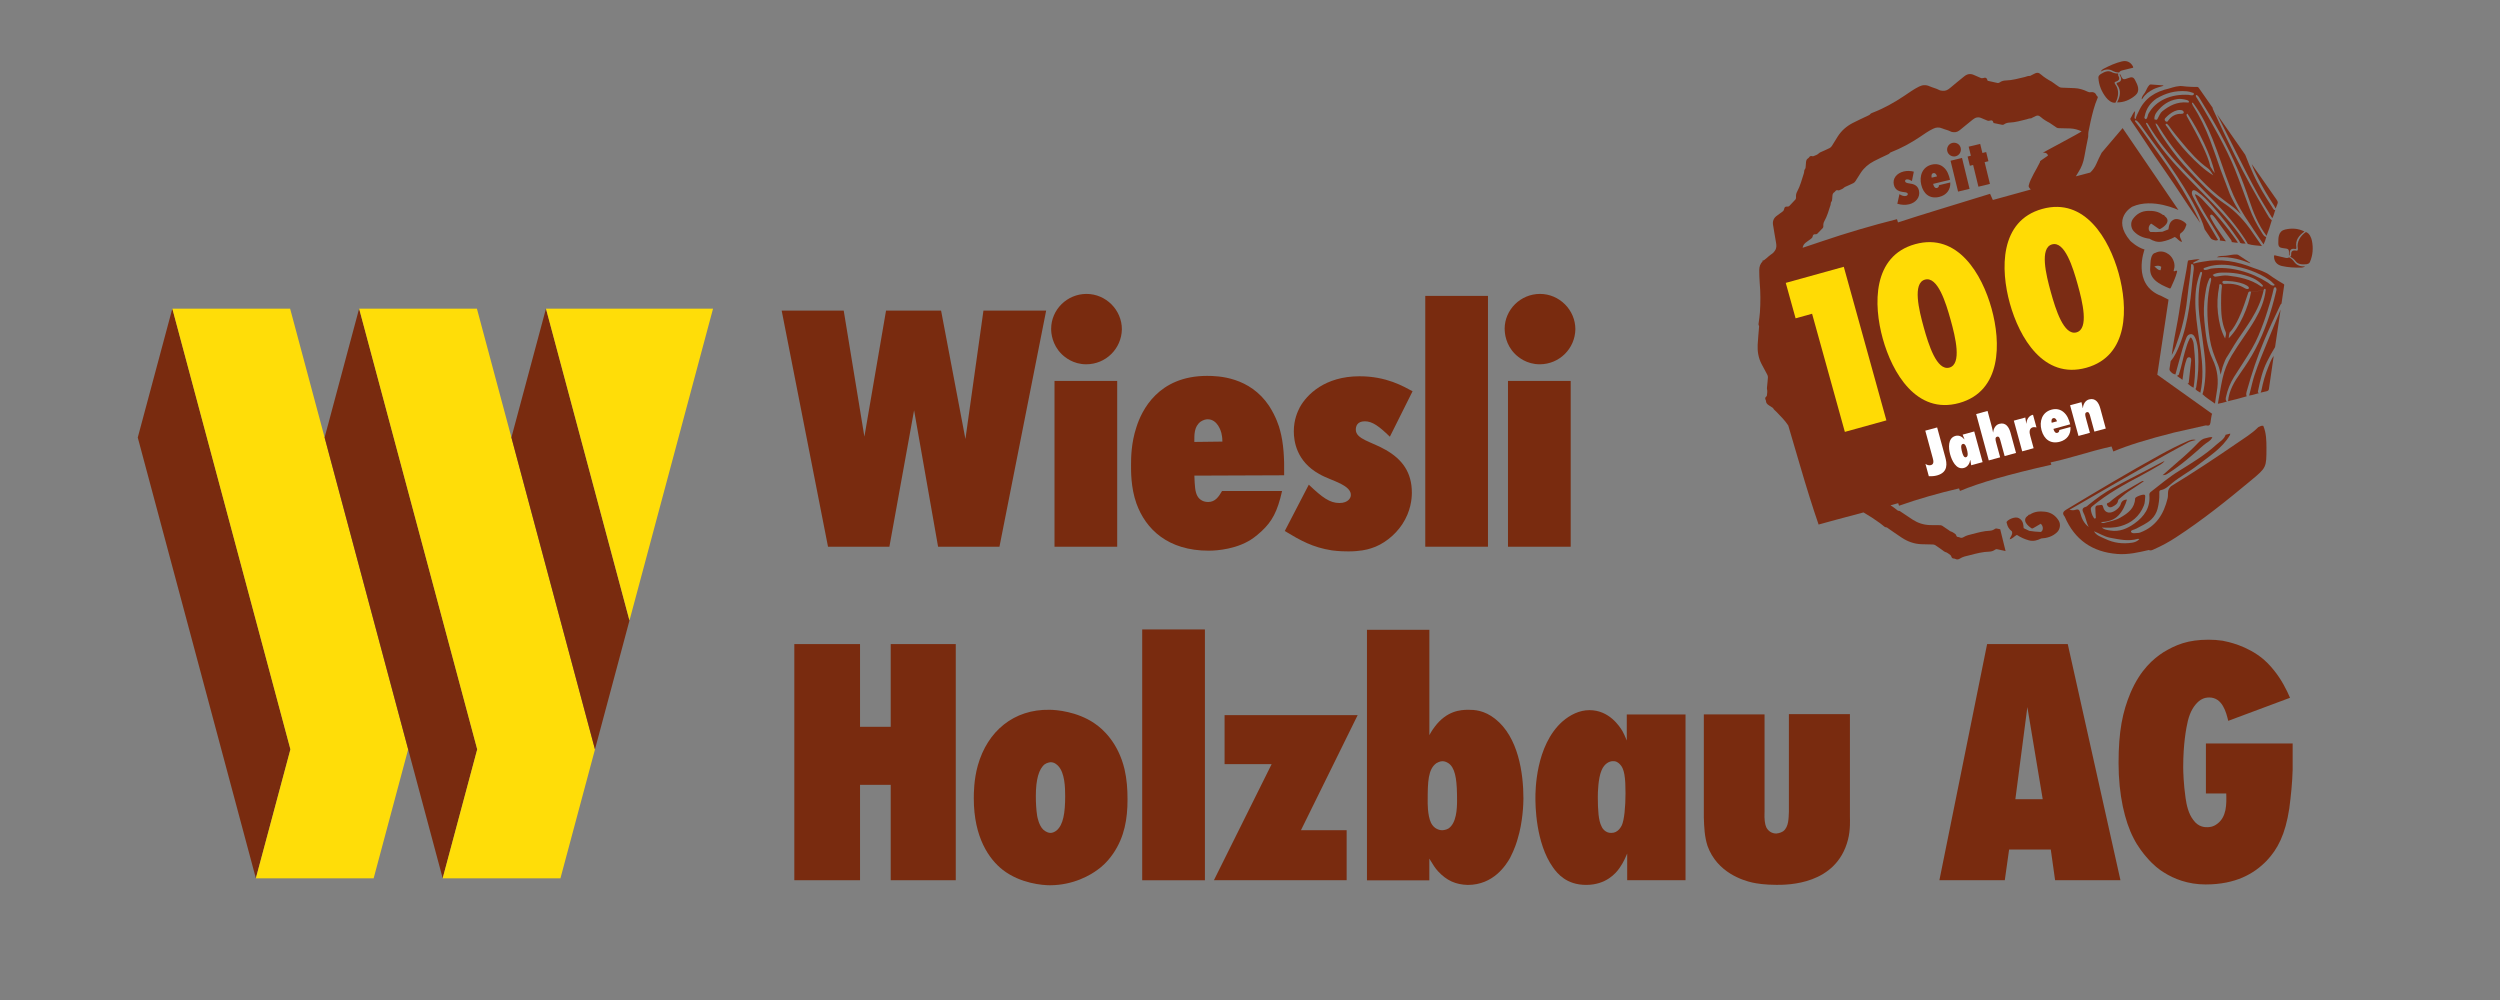 <?xml version="1.0" encoding="UTF-8"?><svg id="Ebene_1" xmlns="http://www.w3.org/2000/svg" xmlns:xlink="http://www.w3.org/1999/xlink" viewBox="0 0 566.93 226.77"><rect x="0" y="0" width="566.93" height="226.77" fill="#808080" stroke="none"/><defs><style>.cls-1{fill:none;}.cls-2,.cls-3{fill:#7b2c14;}.cls-4{fill:#ffdd08;}.cls-5{fill:#bce4fa;}.cls-6,.cls-7{fill:#7d2c15;}.cls-6,.cls-3{fill-rule:evenodd;}.cls-8{clip-path:url(#clippath-1);}.cls-9{clip-path:url(#clippath-3);}.cls-10{clip-path:url(#clippath-4);}.cls-11{clip-path:url(#clippath-2);}.cls-12{clip-path:url(#clippath-5);}.cls-13{fill:#ffdb05;}.cls-14{fill:#fff;}.cls-15{fill:#f8c9df;}.cls-16{fill:#792b0f;}.cls-17{clip-path:url(#clippath);}</style><clipPath id="clippath"><rect class="cls-1" x="19.41" y="0" width="515.09" height="226.77"/></clipPath><clipPath id="clippath-1"><rect class="cls-1" x="398.61" y="13.85" width="125.85" height="113.02"/></clipPath><clipPath id="clippath-2"><rect class="cls-1" width="566.93" height="226.77"/></clipPath><clipPath id="clippath-3"><rect class="cls-1" x="398.61" y="13.85" width="125.85" height="113.02"/></clipPath><clipPath id="clippath-4"><rect class="cls-1" width="566.93" height="226.77"/></clipPath><clipPath id="clippath-5"><rect class="cls-1" width="566.93" height="226.77"/></clipPath></defs><polygon class="cls-16" points="39.08 69.99 31.24 99.22 58.02 199.16 65.86 169.93 39.08 69.99"/><polygon class="cls-4" points="92.56 169.93 79.21 120.09 65.79 69.99 39.08 69.99 65.86 169.93 58.02 199.18 84.73 199.18 92.56 169.93"/><polygon class="cls-16" points="81.44 69.99 73.61 99.22 100.39 199.16 108.22 169.93 81.44 69.99"/><polygon class="cls-4" points="134.93 169.93 121.57 120.09 108.15 69.99 81.44 69.99 108.22 169.93 100.38 199.18 127.09 199.18 134.93 169.93"/><polygon class="cls-16" points="123.81 69.99 115.97 99.22 134.92 169.94 142.75 140.7 123.81 69.99"/><polygon class="cls-15" points="123.81 69.99 123.81 69.99 123.81 69.99 123.81 69.99"/><polygon class="cls-4" points="161.7 69.99 141.28 69.99 123.81 69.99 142.75 140.7 161.7 69.99"/><polygon class="cls-5" points="123.81 69.99 123.81 69.99 123.81 69.99 123.81 69.99"/><polygon class="cls-5" points="142.76 140.7 123.81 69.99 123.81 69.99 123.81 69.99 142.75 140.7 142.76 140.7"/><polygon class="cls-16" points="191.33 70.43 196.02 99.02 200.93 70.43 213.41 70.43 218.93 99.55 223.02 70.43 237.24 70.43 226.65 123.98 212.73 123.98 207.29 93.04 201.69 123.98 187.77 123.98 177.26 70.43 191.33 70.43"/><g class="cls-17"><path class="cls-16" d="M238.37,74.59c0-4.39,3.63-7.94,8.02-7.94s8.02,3.63,8.02,8.02c-.08,4.39-3.63,7.94-8.09,7.94-2.95,0-4.84-1.59-5.6-2.34-2.12-2.12-2.35-4.69-2.35-5.67M253.35,123.98h-14.22v-37.59h14.22v37.59Z"/><path class="cls-16" d="M270.85,107.87c.08,2.27.15,3.63.68,4.61.23.45.98,1.36,2.42,1.36,1.66,0,2.42-1.21,3.18-2.5h13.61c-1.06,4.76-2.34,6.96-4.61,9.08-1.36,1.28-2.42,1.97-3.1,2.34-3.93,2.19-8.7,2.12-8.92,2.12-9.23,0-14.3-4.84-16.41-10.74-1.29-3.63-1.21-7.49-1.21-8.7,0-1.44,0-4.92,1.21-8.55,1.21-3.86,4.99-11.65,16.03-11.65,2.57,0,9.68.23,14.07,6.81,1.51,2.34,2.27,4.61,2.5,5.6.76,2.8.98,6.13.91,10.13l-20.35.08ZM277.2,100.15c0-.53,0-.91-.23-1.97-.07-.3-.83-3.1-3.1-3.1-.3,0-.91.08-1.59.53-1.51,1.13-1.44,2.95-1.44,4.61l6.35-.08Z"/><path class="cls-16" d="M315.17,99.02c-2.42-2.34-3.93-3.48-5.67-3.48s-2.04,1.14-2.04,1.89c0,2.19,3.55,2.72,6.81,4.61,3.71,2.12,5.9,5.07,5.9,9.68,0,1.36-.23,4.24-2.19,7.19-1.66,2.5-4.31,4.61-7.11,5.45-.91.3-2.57.68-5.07.68-.68,0-2.04,0-3.78-.23-4.31-.68-7.03-2.19-10.67-4.39l5.45-10.51c3.1,2.95,4.77,4.16,6.96,4.16,2.04,0,2.65-1.28,2.57-1.89,0-1.36-1.82-2.19-2.19-2.42-1.59-.83-3.4-1.36-4.99-2.27-5.14-2.87-5.75-7.41-5.75-9.68,0-2.72.91-4.54,1.36-5.45,1.59-2.87,5.67-7.03,13.54-7.03,6.13,0,9.91,2.27,12.03,3.4l-5.14,10.29Z"/><rect class="cls-16" x="323.21" y="67.1" width="14.22" height="56.88"/><path class="cls-16" d="M341.21,74.59c0-4.39,3.63-7.94,8.02-7.94s8.02,3.63,8.02,8.02c-.08,4.39-3.63,7.94-8.09,7.94-2.95,0-4.84-1.59-5.6-2.34-2.12-2.12-2.34-4.69-2.34-5.67M356.19,123.98h-14.22v-37.59h14.22v37.59Z"/><polygon class="cls-16" points="195.03 146.06 195.03 164.82 201.99 164.82 201.99 146.06 216.74 146.06 216.74 199.61 201.99 199.61 201.99 177.98 195.03 177.98 195.03 199.61 180.13 199.61 180.13 146.06 195.03 146.06"/><path class="cls-16" d="M248.13,163.99c1.97,1.29,5.45,4.46,6.88,10.44.53,2.34.68,4.46.68,6.88,0,4.39-.68,8.47-3.25,12.25-1.36,1.97-2.72,3.1-3.48,3.63-1.59,1.21-5.52,3.56-10.89,3.56-1.59,0-6.65-.38-10.66-3.48-3.1-2.42-6.58-7.34-6.58-16.19,0-1.13,0-4.24.91-7.49,2.19-7.79,8.17-12.78,16.26-12.63,1.51,0,6.2.38,10.14,3.03M236.94,173.29c-1.36,1.06-2.04,3.48-2.04,7.19,0,1.59.07,3.03.3,4.54.08.38.38,2.12,1.36,3.1.68.61,1.29.76,1.66.76s.91-.15,1.44-.6c1.44-1.29,1.89-3.86,1.89-7.72,0-2.04-.08-5.29-1.59-6.88-.23-.23-.83-.83-1.66-.83-.15,0-.83.08-1.36.45"/><rect class="cls-16" x="259.02" y="142.74" width="14.22" height="56.88"/><polygon class="cls-16" points="307.88 162.17 295.02 188.27 305.38 188.27 305.38 199.61 275.28 199.61 288.37 173.29 277.7 173.29 277.7 162.17 307.88 162.17"/><path class="cls-16" d="M324.14,142.81v23.9c.08-.15.61-1.13,1.21-1.89,2.72-3.63,5.82-3.86,7.64-3.86,1.36,0,3.55.08,6.05,2.04,5.3,4.16,6.43,12.4,6.43,18.08,0,1.21-.15,5.37-1.29,9.08-.15.6-.68,2.34-1.74,4.39-.91,1.59-3.71,6.13-9.61,6.13-2.72-.08-4.76-.98-6.73-3.1-.68-.76-1.06-1.36-1.97-2.87v4.92h-14.14v-56.8h14.14ZM325.73,173.07c-1.89,1.36-1.97,4.24-1.97,8.55,0,.23-.08,3.25.76,4.99.68,1.36,1.89,1.66,2.5,1.66.3,0,.91-.08,1.44-.38,1.82-1.21,1.96-4.46,1.96-6.35,0-4.01-.23-6.73-1.51-8.09-.68-.68-1.36-.83-1.82-.83-.61,0-1.21.38-1.36.45"/><path class="cls-16" d="M368.92,162.02h13.31v37.59h-13.23v-6.05c-.23.53-.76,1.89-1.67,3.18-.91,1.36-3.18,3.93-7.64,3.93s-6.51-2.57-7.49-3.93c-4.01-5.6-4.01-14.37-4.01-15.81,0-1.51,0-11.87,6.13-17.32,1.74-1.51,3.86-2.57,6.12-2.57,4.46,0,6.81,3.63,7.49,4.76.3.53.53,1.06.98,2.12v-5.9ZM365.74,172.61c-.68,0-1.89.45-2.57,2.12-.76,1.82-.83,4.99-.83,5.98,0,2.95.15,5.37.83,6.66.08.3.83,1.59,2.27,1.51,1.51,0,2.19-1.44,2.35-1.74.53-1.21.83-4.01.83-7.34s-.23-5.52-1.29-6.5c-.23-.23-.76-.76-1.59-.68"/><path class="cls-16" d="M400.15,162.02v22.08c-.08,1.66.08,2.8.38,3.48.45.91,1.29,1.44,2.27,1.44.83-.07,1.36-.38,1.59-.53,1.28-.98,1.21-3.03,1.28-4.39v-22.16h13.84v23.37c0,.45.15,2.87-.45,5.14-2.65,10.21-13.61,10.21-16.19,10.21s-4.54-.3-5.52-.53c-1.97-.45-7.94-2.19-10.14-8.32-.68-2.12-.76-4.24-.83-6.5v-23.3h13.77Z"/><path class="cls-16" d="M468.91,146.06l11.95,53.55h-14.82l-.98-6.96h-9.45l-.98,6.96h-14.83l10.82-53.55h18.3ZM457.03,181.23h6.2l-3.48-20.88-2.72,20.88Z"/><path class="cls-16" d="M505.3,163.46c-.46-1.89-1.29-5.29-4.31-5.29-.38,0-1.29,0-2.34.83-1.13.98-1.97,2.35-2.5,4.46-.38,1.59-1.06,5.22-1.06,10.44,0,1.06.08,3.86.53,7.03.23,1.66.68,3.63,1.74,4.99,1.21,1.74,2.8,1.66,3.18,1.66s1.29,0,2.27-.76c2.12-1.59,2.12-4.31,2.04-6.88h-4.61v-11.35h19.67v5.97c-.08,2.95-.38,5.82-.76,8.77-.91,5.97-2.65,9.23-5.14,11.87-2.87,2.95-7.03,5.37-13.84,5.37-4.01,0-7.19-1.28-9.46-2.72-.98-.6-2.35-1.59-4.01-3.55-.53-.6-1.89-2.27-2.87-4.23-1.97-3.78-3.4-9.76-3.4-17.02s.91-11.65,2.72-15.96c2.27-5.29,5.22-7.71,7.41-9.15,2.87-1.74,5.6-2.87,10.29-2.87,1.06,0,2.12.07,3.18.23,1.14.23,5.52,1.06,9.3,4.24,2.42,2.12,4.01,4.76,4.54,5.75.6,1.06,1.06,2.04,1.44,2.95l-13.99,5.22Z"/></g><g class="cls-8"><path class="cls-13" d="M505.46,52.67c-.05-.08-.06-.19-.07-.29l-.1,1.09s0,0,.01-.01c.29-.22.33-.48.15-.79"/><path class="cls-2" d="M463.24,34.65c.53-.09.96.05,1.19.58.05.12-1.91,1.27-1.81,1.39,0,.05,0,.11-.02.16-.71,1.52-2.16,3.65-2.54,5.26-.1.44.25.65.46.94-2.79.75-5.65,1.54-8.6,2.37-.21-.46-.41-.91-.63-1.4-1.38.44-5.13,1.59-11.23,3.45-3.88,1.19-7.07,2.19-9.65,3.04-.1-.32-.18-.57-.23-.74-5.77,1.46-11.42,3.12-16.95,5-1.61.54-3.08,1.04-4.44,1.49.07-.53.37-.98.91-1.33.34-.22.65-.48.98-.71.19-.13.32-.28.37-.51.1-.46.25-.54.72-.52.11,0,.27-.04.34-.12.44-.43.85-.87,1.27-1.32.08-.09.11-.27.1-.4-.03-.39.03-.75.22-1.1.67-1.18,1.01-2.47,1.43-3.74.03-.1.02-.22.04-.33.03-.11.03-.24.11-.33.18-.21.2-.45.21-.69.02-.26.04-.52.06-.78.04-.3.15-.56.44-.73.08-.05.15-.14.21-.22.15-.2.32-.28.58-.21.08.03.2.04.29,0,.39-.17.81-.29,1.12-.61.1-.11.25-.16.38-.22.58-.27,1.17-.51,1.74-.8.18-.09.35-.28.46-.45.41-.61.79-1.24,1.19-1.87.75-1.15,1.78-2.02,2.99-2.65,1.04-.54,2.09-1.02,3.14-1.52.16-.08.32-.13.43-.3.07-.11.22-.18.36-.23,2.29-.89,4.42-2.06,6.46-3.42.98-.65,1.93-1.35,2.99-1.86.71-.36,1.4-.42,2.13-.09.33.15.69.23,1.04.35.29.1.59.19.85.34.24.13.48.14.75.16.6.04,1.04-.22,1.48-.59.92-.78,1.87-1.51,2.8-2.28.62-.51,1.28-.65,2.01-.3.42.2.87.36,1.29.54.16.07.32.08.51.02.54-.17.72-.06.9.53.65.14,1.31.29,1.98.41.12.03.29-.03.4-.11.38-.27.81-.38,1.26-.4,1.31-.05,2.57-.43,3.84-.74.31-.07.59-.23.93-.21.14.01.3-.12.44-.19.24-.11.48-.24.72-.35.26-.12.51-.14.77-.02.15.07.71.53.86.66.32.24.67.45,1.02.65.18.11.39.19.56.31.51.34,1,.7,1.52,1.03.14.1.35.12.54.13.86.03,1.72.03,2.57.06.89.04,1.74.28,2.54.65.19.09-9.02,4.91-8.79,4.88M491.81,67.98l-1.64-.84c-6.87-2.57-3.85-10.56-3.85-10.56-1.73-.49-3.24-1.97-3.24-1.97-4.37-5.15.47-7.74.47-7.74,4.62-2.07,10.46.76,10.46.76l-12.66-18.58-4.76,5.6c-.42.82-.83,1.65-1.19,2.49-.33.77-.79,1.42-1.39,1.99-1.17.3-2.26.59-3.27.86.18-.31.36-.62.56-.92.72-1.09,1.15-2.25,1.37-3.53.25-1.5.58-3,.87-4.49.01-.07,0-.13.01-.2.01-.31,0-.63.05-.94.14-.77.3-1.54.48-2.32.42-1.85.86-3.69,1.62-5.43.03-.06.02-.13.04-.18-.12-.14-.27-.24-.33-.38-.25-.62-.75-.78-1.35-.69-.25.04-.45-.03-.67-.13-.92-.44-1.88-.74-2.9-.79-.97-.05-1.94-.06-2.91-.11-.2-.01-.44-.05-.61-.16-.59-.38-1.15-.81-1.72-1.21-.21-.14-.44-.23-.65-.36-.39-.25-.8-.49-1.17-.77-.18-.14-.81-.69-.99-.77-.29-.14-.58-.12-.87,0-.28.13-.54.27-.81.4-.17.08-.34.22-.5.21-.4-.03-.71.15-1.06.24-1.43.33-2.85.75-4.33.79-.51.01-.99.14-1.41.45-.13.09-.32.15-.46.12-.76-.15-1.51-.33-2.25-.5-.21-.68-.43-.81-1.03-.62-.21.07-.38.05-.58-.04-.48-.22-.99-.41-1.47-.64-.85-.4-1.58-.26-2.28.33-1.04.86-2.12,1.7-3.14,2.58-.49.42-.98.71-1.66.66-.3-.03-.58-.04-.86-.19-.3-.18-.64-.28-.97-.4-.39-.15-.8-.25-1.18-.43-.82-.38-1.61-.33-2.41.07-1.19.59-2.26,1.38-3.36,2.11-2.29,1.54-4.68,2.86-7.26,3.85-.15.06-.34.14-.42.26-.12.19-.29.25-.47.34-1.18.56-2.37,1.1-3.53,1.7-1.38.72-2.52,1.71-3.36,3.02-.45.71-.87,1.44-1.33,2.14-.13.21-.31.41-.52.51-.64.33-1.31.6-1.96.9-.15.07-.32.13-.43.24-.35.38-.82.51-1.27.7-.1.04-.23.03-.33,0-.29-.09-.49,0-.65.23-.07.1-.14.2-.24.25-.33.19-.44.49-.48.84-.03.3-.05.6-.07.9,0,.29-.02.56-.23.8-.08.09-.09.24-.11.37-.03.13-.02.27-.05.39-.47,1.45-.83,2.94-1.57,4.29-.22.39-.28.82-.24,1.27.01.15-.02.35-.11.46-.45.51-.92,1.01-1.41,1.5-.09.09-.26.15-.39.14-.53-.03-.69.06-.8.59-.06.27-.19.44-.42.59-.37.25-.72.55-1.09.8-.88.58-1.18,1.37-.96,2.38,0,.03.02.06.02.1.21,1.22.39,2.45.62,3.67.12.68.17,1.31-.28,1.91-.16.22-.3.43-.52.58-.32.21-.62.46-.92.7-.29.24-.54.51-.84.71-.07.04-.13.09-.19.14-.12.04-.24.07-.35.1.02.05.04.1.06.15-.53.53-.77,1.21-.76,2.01.01.93.02,1.88.1,2.81.2,2.26.2,4.52.05,6.78-.05.73-.16,1.46-.26,2.19-.04.28-.13.55.05.82.05.09.02.23.01.34-.1,1.34-.24,2.67-.31,4.01-.07,1.5.18,2.94.87,4.29.41.79.85,1.56,1.26,2.35.11.2.21.44.2.65-.04.7-.12,1.4-.19,2.1-.01.22-.07.45-.01.65.12.49,0,.96-.04,1.44,0,.08-.09.17-.16.23-.25.21-.27.45-.13.72.04.07.08.16.08.23,0,.48.28.77.65,1.01.23.16.48.3.71.46.12.07.26.15.3.25.14.32.44.48.66.72.96,1.01,1.98,1.98,2.74,3.16.73,2.4,1.59,5.33,2.59,8.8,1.54,5.29,2.97,9.84,4.29,13.66,1.61-.46,5.01-1.38,10.18-2.75,1.29.74,2.53,1.55,3.74,2.43.23.16.45.34.67.53.24.2.46.44.82.43.09,0,.2.11.29.17,1.06.73,2.11,1.48,3.19,2.19,1.35.88,2.82,1.4,4.43,1.46.84.03,1.67.03,2.51.06.21,0,.45.04.62.15.59.38,1.15.8,1.73,1.21.17.11.32.28.5.33.48.12.83.43,1.2.71.11.08.19.23.23.36.08.26.23.4.49.42.12.01.25.02.34.07.39.22.77.17,1.1-.05.68-.45,1.47-.58,2.23-.77,1.47-.38,2.95-.78,4.48-.81.46-.02.89-.17,1.27-.44.11-.08.28-.15.4-.12.67.13,1.33.29,1.98.43l-1.22-4.95c-.29-.06-.57-.12-.86-.17-.11-.02-.26.04-.35.11-.35.24-.71.38-1.12.4-1.36.05-2.67.41-3.97.75-.67.18-1.37.3-1.98.69-.29.19-.64.24-.97.05-.09-.05-.2-.05-.29-.06-.24-.02-.37-.14-.43-.36-.03-.12-.1-.24-.2-.31-.33-.23-.63-.5-1.05-.6-.16-.04-.29-.18-.44-.28-.5-.34-1-.7-1.51-1.02-.14-.09-.36-.12-.54-.12-.74-.02-1.48,0-2.22-.02-1.43-.04-2.73-.47-3.9-1.22-.94-.6-1.86-1.24-2.79-1.86-.09-.05-.18-.15-.26-.14-.32.02-.5-.18-.72-.36-.19-.16-.39-.31-.59-.45-.23-.16-.45-.31-.68-.46.6-.16,1.18-.32,1.74-.48.05.19.13.39.19.58,4.38-1.55,8.93-2.84,13.61-3.93.07.18.14.4.21.58,4.29-1.82,11.19-3.81,20.72-5.95-.05-.17-.12-.35-.17-.52,1.66-.36,3.44-.81,5.4-1.38,3.41-1,6.2-1.74,8.42-2.24.13.38.27.79.41,1.14,3.17-1.35,7.78-2.79,13.83-4.31l7.14-1.61c.71.14.91.03,1.05-.58.05-.21.22-1.91.4-2.03l-12.45-8.88,2.54-16.98Z"/></g><g class="cls-11"><path class="cls-6" d="M515.77,64.69c-.08.12-.22.08-.34.07-.47-.04-.75-.42-1.11-.65-1.95-1.24-4.02-2.16-6.27-2.74-2.17-.56-4.35-.75-6.57-.47-.44.06-.83.28-1.26.31-.18,0-.47.06-.51-.21-.04-.24.21-.24.38-.31,1.93-.72,3.91-.79,6.12-.47,2.87.55,5.81,1.47,8.41,3.26.38.26.7.58,1.02.91.08.08.24.14.14.29M513.11,64.96c-.11.14-.31.02-.45-.07-2.25-1.56-4.83-2.09-7.48-2.4-.83-.1-1.65.1-2.46.21-.49.06-.49.11-.95-.36.64-.42,1.36-.5,2.07-.52,2.44-.07,4.82.26,7.08,1.27.77.34,1.42.84,2.03,1.41.14.13.3.3.16.47M509.44,64.71c.25.15.68.42.52.69-.15.27-.6.14-.9-.04-1.33-.81-2.78-1.09-4.32-1-.1,0-.21.02-.31.02-.23-.01-.43-.13-.46-.35-.05-.28.26-.32.42-.34,0,0,3.32-.03,5.06,1.03M504.59,76.76c-1.01-1.88-1.39-3.79-1.62-5.76-.23-2.01-.12-4.01.27-6,.04-.21-.08-.6.29-.57.33.03.35.38.32.65-.16,1.24-.17,2.48-.17,3.72,0,2.18.12,4.35,1.01,6.39.17.39.14.6-.1,1.57M505.49,76.01c.04-.2.08-.4.12-.6.94-.97,1.54-2.14,2.11-3.34.88-1.85,1.48-3.81,2.14-5.74,0,0,.15-.33.51-.2.04.01.08.02.13.03.94-.1,1.88-.2,2.83-.31.03-.37.44-.58.47-.05-.28,2.38-1.19,4.54-2.38,6.6-1.64,2.83-3.67,5.41-5.34,8.22-.95,1.6-1.65,3.32-2.06,5.15-.43,1.92-.7,3.86-1.07,5.79.7-.12,1.38-.28,2.05-.5-.41-.31-.27-.74-.19-1.12.35-1.58.94-3.07,1.79-4.44,1.35-2.16,2.79-4.26,4.08-6.46,1.13-1.92,1.95-4,2.71-6.1.58-1.59,1.05-3.21,1.54-4.82.27-.89.47-1.8.69-2.69.04-.3.42-.39.53-.17.2.35.03.7-.04,1.02-1.06,4.49-2.52,8.85-4.68,12.94-.99,1.87-2.14,3.63-3.36,5.36-1.37,1.93-2.58,3.95-2.81,6.4,1.42-.32,2.82-.69,4.22-1.11-.22-.48-.03-.96.09-1.39,1.07-3.82,2.32-7.57,3.86-11.23,1.12-2.67,2.33-5.3,3.6-7.9.09-.19.15-.39.35-.5.2-1.4.41-2.8.61-4.19.03-.15-.05-.21-.17-.28-.83-.46-1.61-.99-2.41-1.5-.59-.38-1.11-.86-1.77-1.12-.61-.34-2.63-1.01-2.63-1.01-3.68-1.47-7.44-2.18-11.4-1.42-.67.13-1.35.19-2,.41-.1.04-.21.08-.25-.06-.03-.12.06-.18.16-.23.44-.22.88-.44,1.32-.65-.83-.09-1.63.17-2.45.22-.23.01-.26.23-.29.42-.34,2.4-.87,4.77-1.29,7.16-.35,1.98-.58,3.99-.95,5.97-.49,2.65-1.04,5.29-1.38,7.96.69-1.21,1.1-2.53,1.54-3.84,1.11-3.27,1.77-6.64,2.11-10.07.21-2.1.64-4.18.74-6.29,0-.15-.08-.44.19-.44.21,0,.36.22.39.43.04.24.06.5.03.74-.16,1.44-.38,2.88-.49,4.32-.12,1.53-.33,3.05-.58,4.56-.45,2.82-1.04,5.61-2.13,8.27-.53,1.29-1.08,2.6-2.03,3.67-.09.59-.18,1.17-.27,1.76-.03.18,0,.32.13.49.39.47.7.69,1.21.79.54-1.97,1.07-3.95,1.64-5.91.24-.83.55-1.65.86-2.46.18-.45.53-.78,1.03-.78.48,0,.73.39.91.76.57,1.18.67,2.48.74,3.76.12,2.47-.02,4.92-.43,7.36-.04.21-.07.41-.2.58.27.41.75.54,1.11.83.7-3.18.51-6.38.08-9.57-.42-3.16-1-6.29-1.18-9.48-.08-1.49-.06-2.99.12-4.46.15-1.2.47-2.39.88-3.55.06-.16.11-.42.35-.33.21.08.15.32.1.5-.09.36-.2.72-.28,1.08-.63,3.08-.61,6.17-.18,9.27.36,2.58.72,5.17,1.04,7.76.34,2.75.34,5.49-.2,8.22-.06.3-.17.6-.25.89.84.85,1.9,1.43,2.84,2.14.13-.86.23-1.73.39-2.59.49-2.59.22-5.07-.93-7.45-1.3-2.71-1.55-5.65-1.86-8.58-.21-2-.15-4.01.15-6,.16-1.06.3-2.04.69-3.04.1-.25.39-1.12.63-.82.13.34.03.6-.03.85-.84,3.33-.91,6.72-.58,10.11.19,1.93.44,3.87,1.07,5.73.35,1.04.77,2.06,1.19,3.07.27.65.38,1.33.56,2.15.17-.67.3-1.2.44-1.72,0,0,.58-1.68.84-2.06.89-1.33,1.63-2.73,2.52-4.05,1.07-1.6,2.2-3.16,3.21-4.8,1.24-2.01,2.21-4.14,2.73-6.46-.94.1-1.88.2-2.83.31-.62,3.46-2.55,8.02-5.08,10.53.02-.27.04-.48.07-.69"/><path class="cls-6" d="M512.09,88.52c.44-2.24.98-4.45,2.01-6.52.56-1.12,1.16-2.22,1.82-3.29.42-2.84.84-5.68,1.26-8.52-.97,2.38-1.94,4.77-2.92,7.14-1.07,2.59-2.15,5.17-3.03,7.84-.39,1.19-.65,2.43-.96,3.64-.08.3-.16.59-.24.89.8-.08,1.54-.38,2.31-.57-.45-.05-.3-.37-.25-.61"/><path class="cls-6" d="M496.89,81.84c-.19,1.62-.36,3.25-.54,4.88-.02.17-.11.26-.29.26.45.32.85.72,1.38.94.52-3.29.4-6.58.03-9.88-.05-.45-.19-.88-.44-1.28-.2-.3-.3-.29-.46.01-.49.92-.77,1.91-1.06,2.9-.5,1.72-.81,3.5-1.39,5.2-.08.24-.07.12-.45.36.42.3.84.61,1.25.91.09-.55.13-.83.18-1.26.12-1.13.35-2.25.74-3.32.11-.3.24-.57.58-.54,0,0,.57-.07.47.82"/><path class="cls-6" d="M515.63,80.68c-.57.74-.87,1.63-1.22,2.47-.71,1.73-1.22,3.53-1.58,5.37-.03.18-.13.35-.2.52.48-.11.97-.2,1.44-.33.24-.07.42-.21.46-.51.35-2.51.72-5.02,1.09-7.52"/><path class="cls-6" d="M503,58.35c1.46-.14,2.86.05,4.29.38,1.05.24,2.03.64,3.04.98-.03-.05-.06-.12-.1-.15-.87-.58-1.75-1.17-2.63-1.74-.14-.09-.3-.1-.47-.11-.85-.03-1.67.23-2.51.29-.64.05-1.32-.01-1.92.32.1.01.21.04.31.03"/><path class="cls-3" d="M474.86,120.48c1.22.46,2.3,1.21,3.62,1.46,2.11.39,4.2.89,6.35.25.07-.02.15.03.32.07-.49.52-1.06.72-1.66.81-2.11.32-4.15.07-6.09-.87-.92-.45-1.98-.71-2.54-1.71h0ZM476.69,119.63c1.4.07,2.77.09,4.16-.3,2.55-.72,4.31-2.24,5.31-4.66.28-.67.25-1.41.32-2.12.01-.11-.03-.25-.11-.32-.28-.25-2.16.41-2.18.8-.09,2.24-1.62,3.35-3.32,4.33-1.16.67-2.47.9-3.74,1.23-.21.05-.42.04-.7-.2,1.56-.06,2.93-.42,3.97-1.5.97-1.01,1.53-2.26,1.94-3.6q-1.14.03-1.41,1.03c-.26.97-1.81,2.08-2.78,1.91-.63-.11-1.05-.55-1.2-1.2-.08-.36-.2-.64-.66-.5-.44.13-1.12-.09-1.12.7,0,.62.05,1.25.09,1.87.01.17.1.38-.12.47-.23.1-.29-.1-.39-.25-.36-.54-.52-1.15-.61-1.77-.05-.3.06-.52.34-.75,3.4-2.81,7.23-4.95,11.12-6.99,1.48-.78,2.91-1.64,4.36-2.47.35-.2.66-.46.9-.83-1.14.6-2.29,1.19-3.43,1.79-2.77,1.45-5.58,2.84-8.31,4.37-1.92,1.08-3.72,2.36-5.43,3.77-.23.19-.46.44-.73.51-.89.23-.77.81-.48,1.37.53,1.01.63,2.18,1.18,3.18h0c-1.08-.8-1.62-1.96-1.93-3.21-.17-.67-.4-.91-1.11-.67-.4.14-.86.09-1.34,0,2.17-1.25,4.33-2.5,6.51-3.75,3.81-2.19,7.61-4.4,11.43-6.56,3.01-1.71,6.05-3.38,9.1-5.03.49-.26,1.08-.34,1.62-.5-.62-.22-1.24,0-1.83.25-2.11.91-4.15,1.96-6.17,3.07-7.23,3.99-14.32,8.22-21.39,12.48-.83.5-.87.93-.32,1.6,2.25,5.23,6.25,7.99,11.89,8.44,2.45.2,4.82-.35,7.18-.9.43.23.82-.01,1.18-.17,1.73-.75,3.38-1.66,4.96-2.69,6.01-3.91,11.58-8.38,17.08-12.96,3.44-2.86,3.45-2.88,3.45-7.32,0-1.7-.04-3.41-.72-5.02-.44-.1-.78.16-1.14.31-1.44,1.46-3.2,2.5-4.86,3.65-4.88,3.36-9.83,6.63-14.89,9.72-.14.09-.24.26-.36.39.06,1.46.15,2.92.17,4.38-.02-1.46-.11-2.92-.17-4.38-.56.72-.25,1.6-.45,2.39-.86,3.52-2.57,6.33-6.12,7.7-.17.06-.35.13-.52.13-.59.02-1.45.23-1.65-.24-.16-.39.77-.49,1.2-.74,1.17-.65,2.42-1.16,3.41-2.1.68-.66,1.16-1.46,1.4-2.37.3-1.16.44-2.35.41-3.56,0-.3-.08-.62.35-.7,1.09-.22,1.83-1,2.63-1.66,1.78-1.46,3.85-2.52,5.64-3.93,2.65-2.08,5.62-3.86,7.39-6.89.05-.1.05-.23.07-.34-.35.09-.7.18-1.05.27-.35,1.06-1.33,1.55-2.08,2.23-2.57,2.35-5.55,4.15-8.49,5.97-2.28,1.4-4.29,3.12-6.38,4.74-.27.21-.37.4-.34.74.24,2.86-1.16,4.86-3.39,6.45-1.67,1.18-3.43,1.94-5.52,1.58-.64-.11-1.31-.16-1.83-.65v-.02Z"/><path class="cls-3" d="M490.42,107.77c.71-.09.71-.09,1.14-.36,2.97-1.85,5.58-4.18,8.19-6.49.66-.58,1.57-.9,1.96-1.78-.51-.08-.98.11-1.46.21-.74.12-1.26.54-1.78,1.08-1.42,1.49-2.94,2.89-4.51,4.22-1.17,1-2.32,2.03-3.54,3.11"/><path class="cls-3" d="M485.56,109.21c-2.46,1.46-5.05,2.74-7.19,4.68-.21.19-.84.14-.48.73.29.48.73.52,1.16.29.58-.31,1.17-.63,1.27-1.38.03-.2.17-.31.3-.43.84-.76,1.73-1.47,2.7-2.07.95-.6,1.86-1.24,2.85-1.9-.31-.11-.45,0-.61.09"/><path class="cls-3" d="M490.54,48.83s0-.01-.01-.02c0,0,0,.01.01.02M490.57,48.88s0,0,0-.01c0,0,0,0,0,.01M490.5,48.74h0s.01.02.01.04c0-.01,0-.02-.01-.04-.49-.05-.94.1-1.38.27.44-.17.89-.32,1.38-.27M490.65,48.96s.03.01.04.02c-.01,0-.03-.01-.04-.02M490.71,48.99s.04.01.06.02c-.02,0-.04-.01-.06-.02M490.6,48.92s.01,0,.02.01c0,0-.01,0-.02-.01M495.73,51.21c.06-.14.14-.27.03-.44-.36-.54-1.85-1.39-2.74-1-1.01.46-1.15,1.33-1.29,2.25-.45.18-.9.35-1.35.53-.91.07-1.81.11-2.72.06h0c-.61-.38-.5-1.45.19-1.93l.02.03c0,.07.03.11.11.09.48.33.97.66,1.44,1,.17.12.31.22.54.08.5-.29.96-.62,1.3-1.09.46-.64.33-1.29-.36-1.77-.05,0-.1,0-.15,0,.04,0,.09.01.15,0-.05-.22-.22-.27-.41-.28-1-.79-2.16-.96-3.38-.92-1.46.04-2.6.68-3.44,1.86-.58.81-.47,2.02.2,2.75.96,1.05,2.2,1.53,3.58,1.71.87.52,1.77.85,2.83.65,1.04-.19,2-.55,2.91-1.06.58.32.92.97,1.61,1.14-.11-.64-.73-1.19-.36-1.92.65-.41,1.07-.99,1.28-1.73"/><path class="cls-3" d="M494.86,54.9s-.03-.02-.04-.03c0,0,0,0,0,0,0,0,0,0,0,0,.02,0,.03.02.04.03"/><path class="cls-6" d="M497.5,21.24c.06.16-.04.21-.11.27-.27.24-.72.02-1.09,0-2.01-.11-3.8.19-5.4.92-1.55.71-2.8,1.78-3.68,3.35-.17.31-.18.76-.38,1.04-.08.12-.18.34-.43.09-.21-.22-.1-.36-.06-.53.37-1.84,1.3-3.06,2.68-4.03,1.89-1.12,4.12-1.91,6.91-1.65.41.04.83.17,1.26.32.11.04.23,0,.31.21M496.39,23.06c.06.21-.14.2-.28.19-2.42-.25-4.15.73-5.73,1.96-.49.38-.74,1.05-1.06,1.64-.2.35-.15.4-.77.2-.03-.79.27-1.29.61-1.72,1.16-1.49,2.63-2.55,4.59-2.86.67-.11,1.41.01,2.18.22.18.05.4.13.47.38M494.35,24.95c.25,0,.68.02.83.38.15.36-.18.49-.49.48-1.33-.03-2.29.54-2.99,1.52-.05.07-.08.14-.14.19-.12.12-.32.12-.52-.07-.26-.26-.13-.47-.07-.59,0,0,1.64-1.95,3.38-1.92M501.87,39.75c-2.06-1.28-3.83-2.97-5.57-4.79-1.78-1.87-3.38-3.92-4.82-6.12-.15-.23-.54-.55-.32-.74.19-.16.49.18.7.47.94,1.32,1.96,2.56,2.99,3.79,1.81,2.17,3.65,4.26,5.79,5.77.4.29.57.51,1.25,1.62M501.71,38.49c-.15-.22-.29-.44-.44-.66-.33-1.51-.99-3.03-1.7-4.55-1.09-2.35-2.4-4.65-3.67-6.96,0,0-.2-.41.1-.5.03-.01.06-.03.09-.04.39-.65.77-1.3,1.16-1.95-.29-.39-.25-.83.2-.33,1.83,2.54,3.16,5.21,4.26,7.95,1.52,3.77,2.63,7.52,4.12,11.28.85,2.15,1.91,4.26,3.23,6.32,1.37,2.16,2.84,4.25,4.25,6.38.25-.52.47-1.08.61-1.69-.47-.07-.75-.58-1.02-1.01-1.13-1.78-2.07-3.6-2.77-5.47-1.11-2.93-2.12-5.86-3.29-8.79-1.03-2.57-2.33-5.12-3.68-7.65-1.02-1.92-2.13-3.8-3.21-5.69-.6-1.04-1.25-2.06-1.88-3.08-.23-.32-.11-.62.12-.48.39.23.59.68.82,1.04,3.18,5.09,6.05,10.26,8.35,15.6,1.05,2.43,1.93,4.86,2.74,7.28.91,2.72,1.97,5.43,3.88,8,.45-1.14.85-2.33,1.2-3.55-.51-.34-.8-.93-1.1-1.43-2.62-4.42-5.09-8.88-7.35-13.42-1.65-3.31-3.22-6.63-4.73-9.96-.11-.24-.24-.48-.24-.7-1.05-1.51-2.11-3.02-3.16-4.53-.11-.16-.2-.18-.32-.18-.79.02-1.62-.04-2.44-.09-.61-.03-1.27-.21-1.81-.08-.59.01-2.15.52-2.15.52-3.05.68-5.53,2.15-6.89,5.21-.23.52-.52.97-.66,1.57-.02.1-.04.2-.17.09-.12-.1-.12-.21-.11-.32.05-.47.08-.95.12-1.42-.49.39-.68,1.12-1.05,1.65-.1.15.06.38.2.59,1.81,2.59,3.51,5.25,5.27,7.87,1.46,2.18,3.01,4.3,4.46,6.49,1.94,2.92,3.85,5.87,5.89,8.73-.65-1.61-1.54-3.16-2.4-4.72-2.15-3.9-4.6-7.64-7.26-11.24-1.63-2.21-3.13-4.53-4.83-6.69-.12-.15-.4-.39-.27-.55.11-.12.36.01.55.2.22.21.44.46.63.72,1.11,1.53,2.19,3.08,3.33,4.58,1.21,1.59,2.35,3.23,3.48,4.88,2.1,3.07,4.12,6.19,5.76,9.47.8,1.6,1.6,3.21,2.02,4.83.44.64.88,1.27,1.31,1.91.14.2.26.32.47.4.58.24.92.28,1.26.09-1.36-2.28-2.73-4.55-4.07-6.84-.57-.97-1.08-1.96-1.6-2.94-.29-.55-.38-1.08-.12-1.38.24-.28.69-.04,1.08.23,1.26.85,2.39,2.07,3.48,3.31,2.1,2.38,4.06,4.91,5.87,7.58.15.23.3.45.38.7.47.25.82.1,1.24.18-2.28-3.58-5.02-6.64-7.87-9.57-2.82-2.9-5.7-5.68-8.43-8.75-1.27-1.43-2.5-2.93-3.62-4.5-.92-1.29-1.74-2.65-2.49-4.04-.1-.19-.3-.49-.1-.54.17-.04.34.23.46.44.26.41.49.83.75,1.24,2.23,3.43,4.79,6.49,7.57,9.33,2.31,2.36,4.63,4.73,6.93,7.12,2.44,2.54,4.71,5.27,6.69,8.3.22.34.41.69.61,1.04,1.13.36,2.13.32,3.19.48-.65-.93-1.31-1.86-1.94-2.8-1.89-2.86-4.08-5.17-6.62-6.87-2.89-1.93-5.45-4.72-8.02-7.46-1.76-1.87-3.39-3.91-4.88-6.06-.8-1.15-1.54-2.21-2.17-3.43-.16-.31-.74-1.35-.36-1.18.35.26.51.58.68.86,2.33,3.81,5.1,7.22,8.07,10.4,1.69,1.81,3.42,3.6,5.27,5.08,1.04.83,2.08,1.6,3.13,2.37.67.49,1.29,1.11,2.06,1.82-.47-.76-.84-1.37-1.2-1.97,0,0-1.1-2.01-1.29-2.54-.66-1.85-1.44-3.67-2.09-5.5-.79-2.21-1.51-4.42-2.36-6.64-1.04-2.73-2.32-5.41-3.98-8.02-.39.65-.77,1.3-1.16,1.95,2.55,3.8,5.35,9.47,6.16,13.44-.21-.28-.37-.5-.54-.72"/><path class="cls-6" d="M515.35,47.1c-1.63-2.49-3.19-5-4.38-7.66-.65-1.44-1.25-2.89-1.81-4.33-2.14-3.07-4.27-6.14-6.41-9.21,1.48,2.93,2.97,5.87,4.44,8.81,1.6,3.2,3.2,6.4,4.96,9.56.79,1.41,1.68,2.79,2.52,4.18.21.34.41.68.62,1.03.34-.54.46-1.28.68-1.91-.27.22-.45-.2-.63-.46"/><path class="cls-6" d="M502.22,49.29c1.25,1.73,2.5,3.44,3.75,5.17.13.18.16.32.07.42.49.06,1.03.22,1.47.14-2.46-3.58-5.24-6.79-8.14-9.85-.4-.42-.82-.77-1.28-1.01-.35-.19-.39-.11-.22.28.51,1.2,1.19,2.35,1.86,3.5,1.17,2.01,2.48,3.95,3.6,5.98.16.29.07.16.07.62.46.06.92.12,1.38.18-.41-.61-.62-.91-.95-1.35-.87-1.2-1.69-2.44-2.38-3.74-.19-.36-.36-.71-.16-.87,0,0,.23-.4.91.54"/><path class="cls-6" d="M510.64,37.23c.33,1.07.91,2.12,1.43,3.17,1.07,2.14,2.31,4.22,3.65,6.26.13.2.22.42.33.63.15-.39.32-.76.45-1.17.07-.21.04-.45-.19-.78-1.9-2.7-3.78-5.41-5.67-8.12"/></g><g class="cls-9"><path class="cls-6" d="M485.86,22.36c.61-.99,1.47-1.62,2.46-2.12.73-.37,1.55-.54,2.33-.79-.06-.03-.13-.09-.18-.09-.92-.07-1.84-.15-2.76-.21-.14,0-.23.07-.33.17-.45.46-.65,1.2-1.02,1.75-.28.42-.67.75-.69,1.44.06-.05.14-.08.18-.14"/><path class="cls-3" d="M519.4,58.26s0-.1.02-.14c.05-.06.14-.13.14-.19-.02-.79.1-1.3,1.25-1.08.26.05.31-.27.27-.5-.29-1.51.61-2.92,1.83-3.73.83.25,1.24,1.31,1.38,2.02.31,1.61.21,3.22-.46,4.76-.15.34-.36.42-.8.52-.98.09-1.9.04-2.43-.66-.34-.46-.69-.76-1.19-.99"/></g><g class="cls-10"><path class="cls-3" d="M522.58,52.5c-1.22.88-2.11,1.93-1.83,3.57.04.25,0,.44-.27.39-1.15-.23-1.28.47-1.26,1.33,0,.07-.09.14-.14.21,0-.06-.01-.12-.01-.17.04-1.36.04-1.41-1.35-1.56-.74-.08-1.06-.33-1.06-1.09,0-.63-.02-1.26.16-1.85.2-.66.64-1.11,1.37-1.28,1.52-.35,2.99-.27,4.39.45"/><path class="cls-3" d="M519.1,58.35c.5.25.85.58,1.2,1.07.53.76,1.45,1.07,2.43.97-.25.21-.55.29-.88.3-1.49.02-2.97-.04-4.43-.38-1.1-.26-1.71-1.02-1.74-2.12-.01-.43.22-.28.44-.23.64.15,1.28.29,1.92.45.36.09.73.19,1.07-.06"/><path class="cls-3" d="M480.32,16.66s.04.09.04.14c-.01.08-.07.18-.04.23.37.7.49,1.2-.63,1.53-.25.07-.16.38-.01.57.94,1.22.77,2.88.05,4.15-.86.15-1.7-.61-2.14-1.18-1.01-1.3-1.63-2.78-1.73-4.45-.02-.37.13-.54.48-.82.83-.52,1.68-.9,2.46-.51.51.25.96.37,1.51.35"/></g><path class="cls-3" d="M480.09,23.23c.7-1.33,1.01-2.67.02-4.01-.15-.21-.19-.4.06-.47,1.14-.31.93-1,.53-1.76-.03-.06.02-.16.03-.25.03.05.06.1.09.15.58,1.23.6,1.28,1.91.78.7-.26,1.1-.18,1.44.49.29.56.59,1.11.69,1.73.12.68-.08,1.28-.65,1.76-1.2,1-2.55,1.59-4.13,1.57"/><path class="cls-3" d="M480.55,16.44c-.56,0-1.02-.13-1.55-.42-.82-.44-1.78-.3-2.61.23.13-.3.36-.51.65-.66,1.32-.69,2.67-1.31,4.13-1.66,1.1-.27,1.99.14,2.51,1.11.2.38-.07.35-.29.4-.64.15-1.27.31-1.91.47-.36.09-.74.15-.92.54"/><g class="cls-12"><path class="cls-3" d="M460.33,116.74s0,.01-.01.02c0,0,.01-.01.01-.02M460.29,116.8s0,0-.01.01c0,0,0,0,.01-.01M461.67,117.03c-.41-.19-.84-.37-1.31-.36,0,.01-.01.02-.02.03,0-.01.01-.02.02-.03.47-.01.9.17,1.31.36M460.16,116.9s.03-.01.04-.02c-.01,0-.03.01-.04.02M460.08,116.92s.04,0,.06-.01c-.02,0-.04.01-.06.01M460.23,116.86s.01,0,.02-.01c0,0-.01,0-.02.01M456.23,120.46c.3.73-.34,1.22-.49,1.83.68-.11,1.05-.72,1.63-.99.85.56,1.75.97,2.74,1.24,1.01.27,1.9,0,2.78-.43,1.35-.08,2.58-.45,3.58-1.4.7-.66.89-1.82.39-2.64-.73-1.19-1.78-1.9-3.19-2.04-1.18-.12-2.32-.04-3.33.65-.19,0-.36.03-.42.24.05,0,.1.01.14,0-.04,0-.09,0-.14,0-.7.42-.87,1.04-.47,1.69.3.48.72.83,1.18,1.15.21.15.35.07.53-.04.49-.29.98-.58,1.47-.86.07.02.11-.01.11-.08l.02-.03c.64.51.67,1.57.05,1.88,0,0,0,0,0,0-.88-.01-1.76-.12-2.63-.25-.42-.2-.84-.41-1.27-.61-.07-.9-.14-1.76-1.09-2.27-.83-.45-2.34.27-2.72.77-.12.15-.05.28,0,.43.15.73.52,1.32,1.11,1.76"/><path class="cls-3" d="M455.7,122.32s.02-.02.04-.03c0,0,0,0,0,0,0,0,0,0,0,0-.02,0-.03.01-.04.02"/><path class="cls-3" d="M489.96,61.27c-.63.03-.92-.49-1.42-.85.6-.19,1.1-.27,1.57.1-.05.25-.1.5-.15.75M492.97,59.38c-.53-1.87-2.62-2.89-4.16-2.05-.59.12-.83.6-.99,1.19-.2.73-.14,1.48-.21,2.22-.1,1.16.31,2.09,1.15,2.86.93.85,2.07,1.31,3.2,1.79.21.09.27-.02.35-.19.51-1.12,1.03-2.23,1.35-3.43.03-.12.11-.25,0-.35-.11-.09-.24-.03-.35.02-.36.17-.46.08-.33-.3.2-.59.17-1.19,0-1.78"/><path class="cls-7" d="M430.73,44.03c.39.26,1,.53,1.48.41.23-.06.48-.23.42-.48-.06-.25-.32-.34-.81-.39-1.11-.11-2.05-.44-2.34-1.64-.35-1.45.61-2.65,2.24-3.05.7-.17,1.58-.15,2.28.05l-.43,2.12c-.37-.2-.8-.46-1.24-.36-.19.05-.36.21-.3.44.09.36.64.42.94.46,1.03.13,1.91.45,2.19,1.59.38,1.58-.76,2.79-2.2,3.14-.96.23-1.77.14-2.7-.11l.48-2.17Z"/><path class="cls-7" d="M439.26,40c-.11-.38-.38-.85-.84-.74-.44.11-.47.68-.37,1.03l1.21-.29ZM442.27,41.37c.1,1.69-.91,2.9-2.48,3.28-2.16.53-3.6-.67-4.1-2.73-.49-2,.23-4.07,2.38-4.59,1.08-.26,1.97,0,2.64.57.9.75,1.23,1.77,1.5,2.87l-3.83.93c.1.41.33,1.06.87.93.29-.07.47-.34.45-.63l2.55-.62Z"/><path class="cls-7" d="M444.04,43.46l-1.71-7.01,2.6-.64,1.71,7.01-2.6.63ZM441.59,34.29c-.2-.82.31-1.68,1.13-1.88.84-.2,1.7.27,1.91,1.12.2.84-.29,1.7-1.14,1.91-.84.2-1.69-.31-1.9-1.16"/><polygon class="cls-7" points="448.65 42.34 447.45 37.41 446.71 37.59 446.2 35.5 446.94 35.32 446.44 33.26 449.05 32.63 449.55 34.69 450.41 34.48 450.92 36.56 450.06 36.77 451.26 41.7 448.65 42.34"/><polygon class="cls-13" points="418.36 97.94 410.93 71.15 407.19 72.19 404.96 64.15 418.12 60.5 427.78 95.33 418.36 97.94"/><path class="cls-13" d="M436.25,74.23c1.09,3.92,2.95,9.92,5.82,9.13,2.86-.79,1.37-6.9.28-10.82-1.09-3.93-2.95-9.93-5.82-9.13-2.86.79-1.37,6.9-.28,10.82M451.63,69.96c2.14,7.71,2.36,18.74-7.34,21.43-9.7,2.69-15.19-6.88-17.33-14.59-2.14-7.71-2.36-18.74,7.34-21.43,9.7-2.69,15.19,6.88,17.33,14.59"/><path class="cls-13" d="M465.07,66.24c1.09,3.93,2.95,9.93,5.82,9.13,2.86-.79,1.37-6.9.28-10.82-1.09-3.93-2.95-9.93-5.82-9.13-2.86.79-1.37,6.9-.28,10.82M480.45,61.97c2.14,7.71,2.36,18.74-7.34,21.43-9.7,2.69-15.19-6.88-17.33-14.59-2.14-7.71-2.36-18.74,7.34-21.43,9.7-2.69,15.19,6.88,17.33,14.59"/><path class="cls-14" d="M436.64,105.19c.34.27.8.4,1.25.28.75-.21.56-1.02.4-1.6l-1.69-6.21,2.69-.73,1.84,6.74c.36,1.33.75,3.42-1.86,4.14-.62.17-1.23.21-1.87.17l-.76-2.78Z"/><path class="cls-14" d="M446.22,102.9c-.02-.38-.12-.77-.18-.97-.05-.18-.13-.53-.28-.83-.15-.29-.35-.51-.66-.43-.32.09-.38.44-.35.85.03.39.15.82.21,1.05.05.2.15.51.29.77.14.25.33.42.58.35.33-.09.41-.42.38-.78M449.6,104.8l-2.59.71-.19-1.18-.03-.02c-.13.83-.58,1.57-1.42,1.81-1.79.49-2.77-1.75-3.14-3.11-.37-1.37-.56-3.67,1.22-4.16.83-.23,1.5.19,2.01.78l.02-.03-.4-1.04,2.62-.72,1.9,6.96Z"/><path class="cls-14" d="M454.6,103.44l-.96-3.52c-.16-.59-.3-1.01-.75-.89-.51.14-.39.69-.22,1.33l.91,3.35-2.58.7-2.86-10.51,2.58-.71,1.02,3.79c.1.36.15.71.23,1.07l.03.02c.05-.82.52-1.72,1.38-1.95,1.49-.41,2.2.76,2.55,2.01l1.25,4.59-2.58.7Z"/><path class="cls-14" d="M461.82,96.93c-.27-.05-.61-.1-.79-.05-.96.26-.83,1.22-.63,1.94l.77,2.82-2.59.71-1.9-6.96,2.6-.71.22,1.37.03.02c.06-.94.53-1.8,1.5-2.02l.79,2.89Z"/><path class="cls-14" d="M466.47,95.54c-.12-.38-.4-.84-.86-.71-.43.12-.45.69-.34,1.04l1.2-.33ZM469.52,96.83c.15,1.69-.83,2.92-2.39,3.34-2.15.59-3.61-.57-4.17-2.62-.54-1.99.12-4.07,2.26-4.65,1.07-.29,1.97-.06,2.66.49.92.73,1.28,1.73,1.58,2.83l-3.8,1.04c.11.41.36,1.05.9.9.29-.08.46-.35.43-.64l2.53-.69Z"/><path class="cls-14" d="M472.32,92.51l.03.02c.05-.82.52-1.72,1.38-1.95,1.49-.41,2.21.76,2.55,2.01l1.25,4.59-2.58.7-.96-3.52c-.16-.59-.32-1.01-.75-.89-.5.14-.41.62-.22,1.33l.91,3.35-2.59.71-1.9-6.96,2.58-.7.29,1.31Z"/></g></svg>